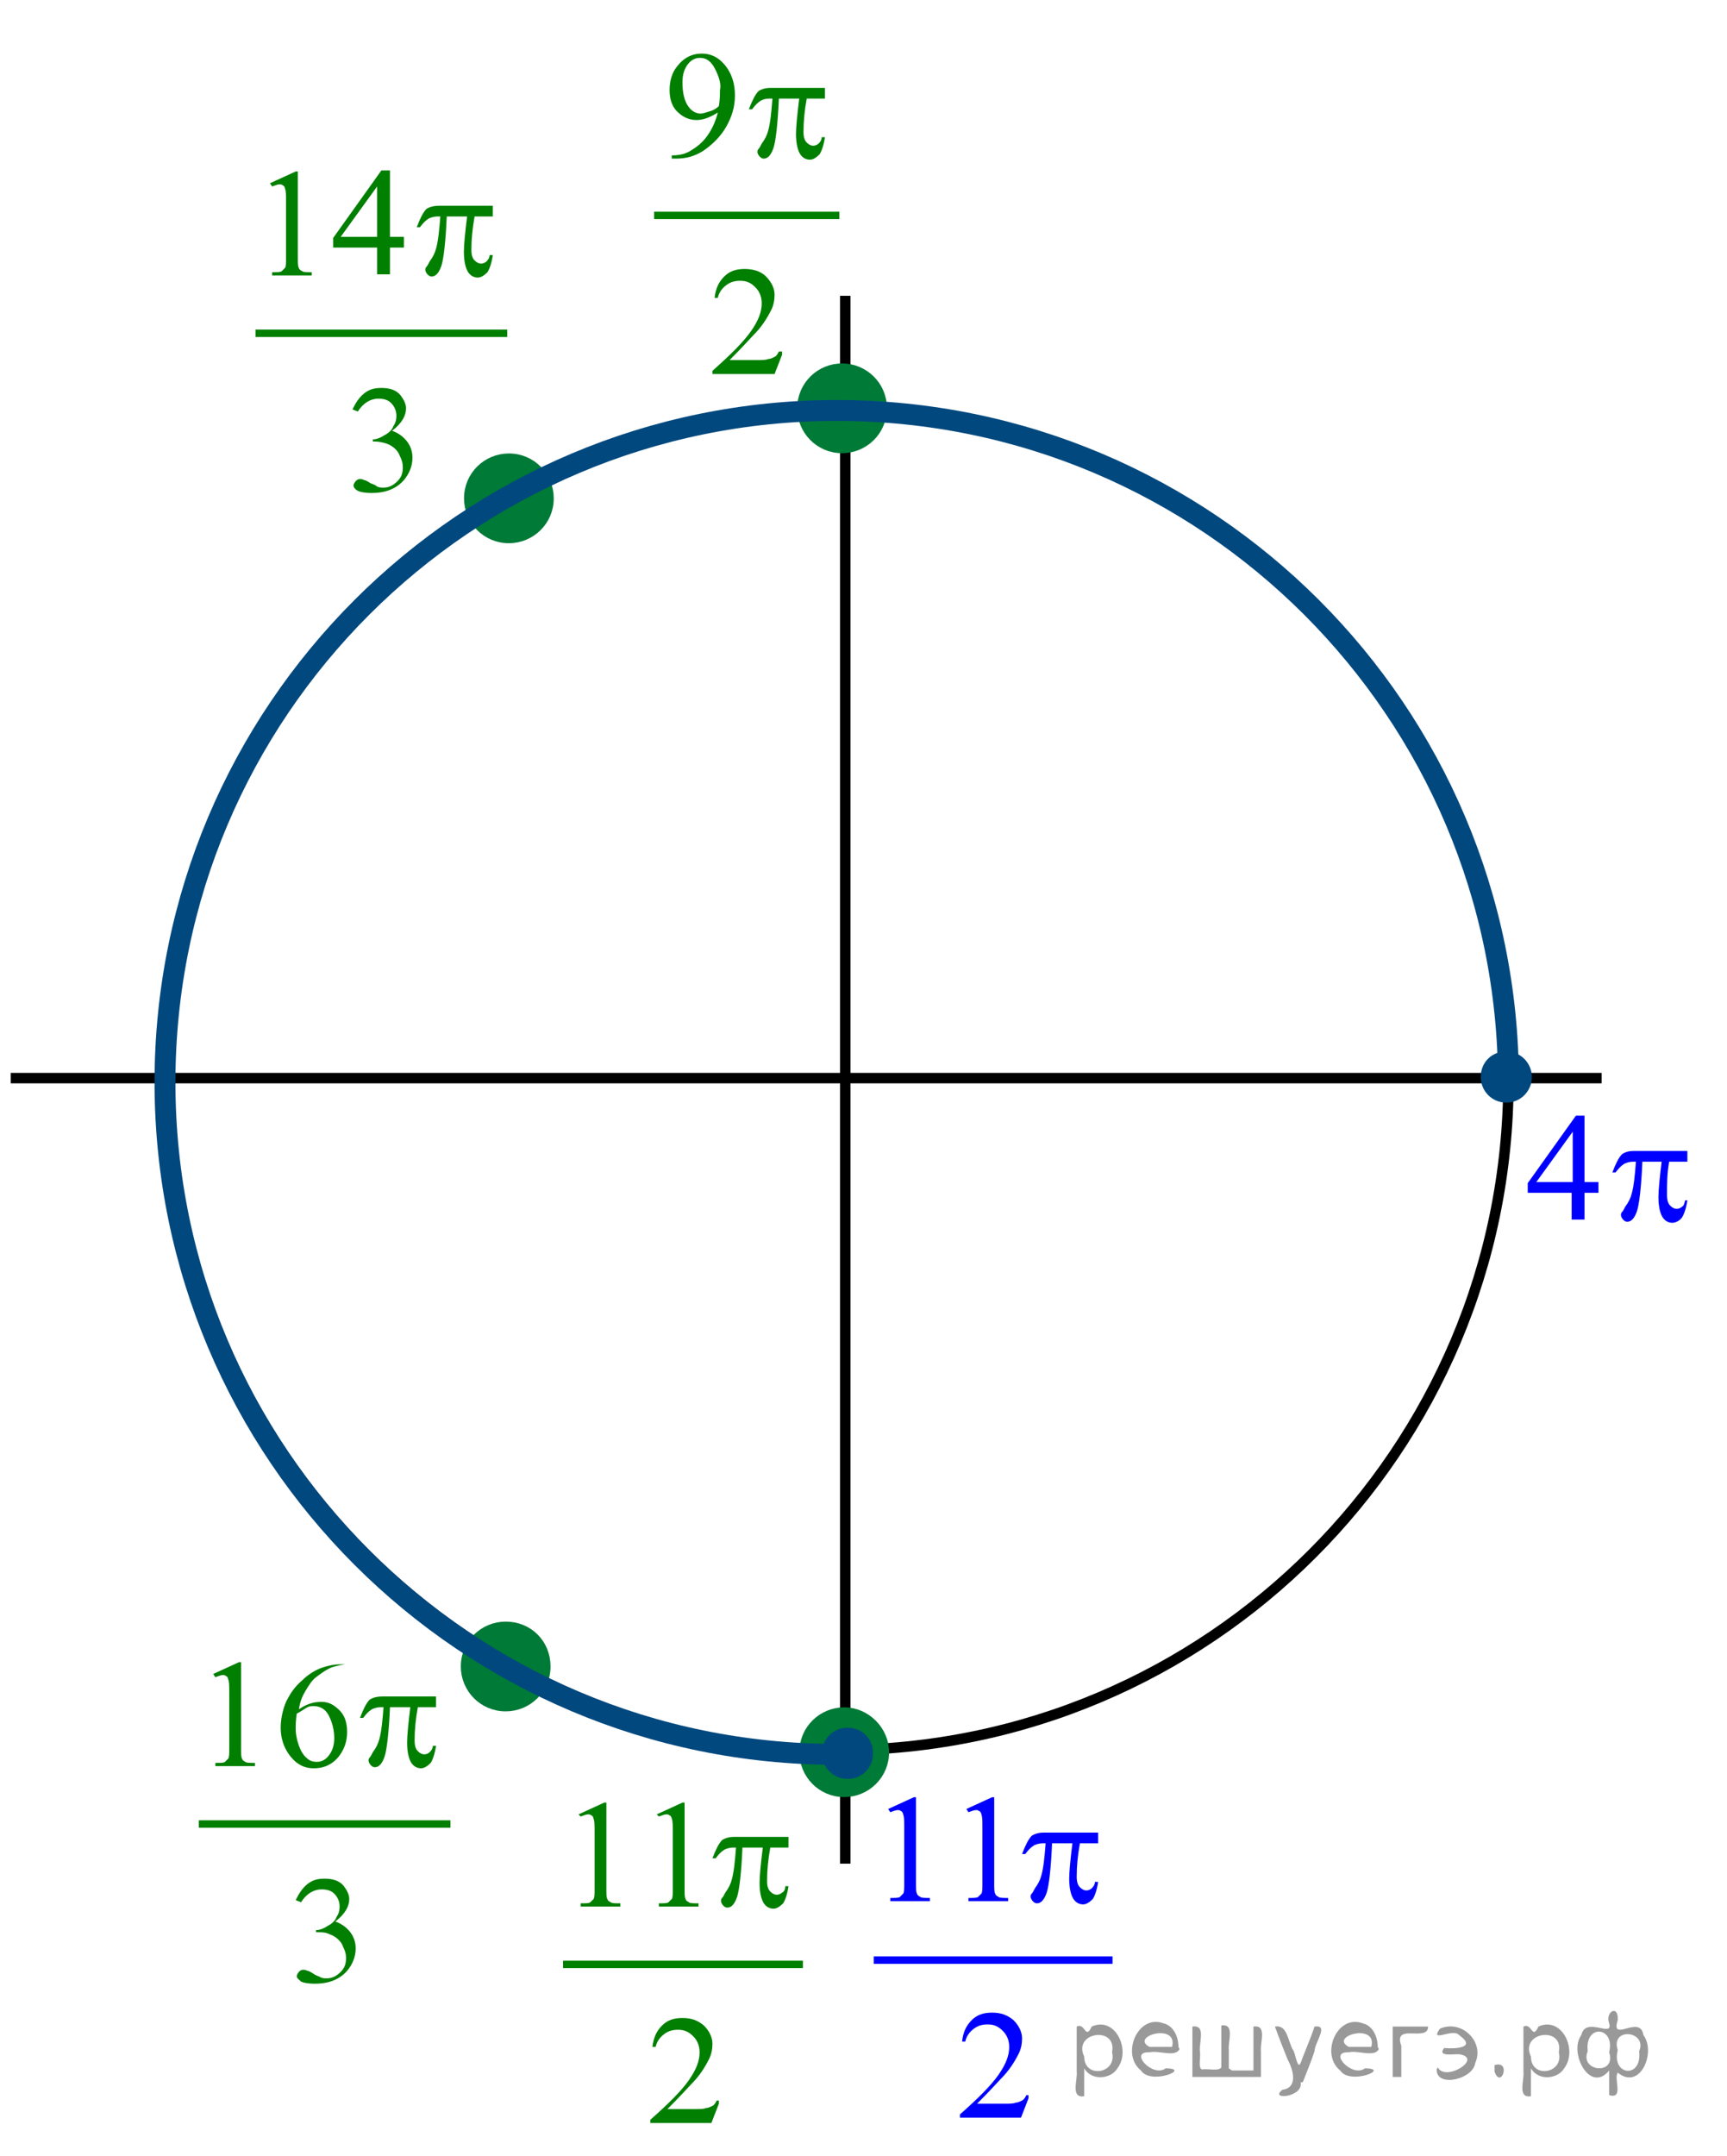 <?xml version="1.0" encoding="utf-8"?>
<!-- Generator: Adobe Illustrator 25.4.1, SVG Export Plug-In . SVG Version: 6.00 Build 0)  -->
<svg version="1.1" id="Слой_1" xmlns="http://www.w3.org/2000/svg" xmlns:xlink="http://www.w3.org/1999/xlink" x="0px" y="0px"
	 width="161.2px" height="201.2px" viewBox="0 0 161.2 201.2" style="enable-background:new 0 0 161.2 201.2;" xml:space="preserve"
	>
<style type="text/css">
	.st0{clip-path:url(#SVGID_00000164513697494436145120000004184561551699100084_);}
	.st1{fill:none;stroke:#000000;stroke-width:0.975;stroke-linecap:round;stroke-linejoin:round;stroke-miterlimit:8;}
	.st2{fill:none;stroke:#000000;stroke-width:0.975;stroke-linejoin:round;stroke-miterlimit:8;}
	.st3{fill-rule:evenodd;clip-rule:evenodd;fill:#007A37;}
	.st4{fill:none;stroke:#007A37;stroke-width:0.975;stroke-linecap:round;stroke-linejoin:round;stroke-miterlimit:8;}
	
		.st5{clip-path:url(#SVGID_00000173118388124384471560000005747853078883560380_);fill:none;stroke:#007F00;stroke-width:0.691;stroke-linecap:square;stroke-miterlimit:10;}
	.st6{clip-path:url(#SVGID_00000173118388124384471560000005747853078883560380_);}
	.st7{fill:#007F00;}
	.st8{clip-path:url(#SVGID_00000130646301256035602090000008146809819774801043_);}
	.st9{fill:#0000FF;}
	.st10{fill:none;stroke:#00487E;stroke-width:1.95;stroke-linejoin:round;stroke-miterlimit:8;}
	
		.st11{clip-path:url(#SVGID_00000003789185444835697030000012913738577099491235_);fill:none;stroke:#007F00;stroke-width:0.691;stroke-linecap:square;stroke-miterlimit:10;}
	.st12{clip-path:url(#SVGID_00000003789185444835697030000012913738577099491235_);}
	
		.st13{clip-path:url(#SVGID_00000176020115221705985950000010714045202740746881_);fill:none;stroke:#0000FF;stroke-width:0.691;stroke-linecap:square;stroke-miterlimit:10;}
	.st14{clip-path:url(#SVGID_00000176020115221705985950000010714045202740746881_);}
	.st15{fill-rule:evenodd;clip-rule:evenodd;fill:#00487E;}
	.st16{fill:none;stroke:#00487E;stroke-width:0.975;stroke-linecap:round;stroke-linejoin:round;stroke-miterlimit:8;}
	
		.st17{clip-path:url(#SVGID_00000147185498676367782680000000131489853520859582_);fill:none;stroke:#007F00;stroke-width:0.691;stroke-linecap:square;stroke-miterlimit:10;}
	.st18{clip-path:url(#SVGID_00000147185498676367782680000000131489853520859582_);}
	
		.st19{clip-path:url(#SVGID_00000067922405579028303470000018329150644856545716_);fill:none;stroke:#007F00;stroke-width:0.691;stroke-linecap:square;stroke-miterlimit:10;}
	.st20{clip-path:url(#SVGID_00000067922405579028303470000018329150644856545716_);}
</style>
<g>
	<g>
		<defs>
			<rect id="SVGID_1_" width="160.8" height="200.9"/>
		</defs>
		<clipPath id="SVGID_00000059274800489190656300000004578469884344058036_">
			<use xlink:href="#SVGID_1_"  style="overflow:visible;"/>
		</clipPath>
		<g style="clip-path:url(#SVGID_00000059274800489190656300000004578469884344058036_);">
		</g>
	</g>
	<path class="st1" d="M78.3,38.3c-34.5,0-62.5,28-62.5,62.5c0,34.5,28,62.5,62.5,62.5s62.5-28,62.5-62.5
		C140.9,66.3,112.9,38.3,78.3,38.3L78.3,38.3z"/>
	<line class="st2" x1="78.9" y1="27.6" x2="78.9" y2="173.9"/>
	<path class="st3" d="M78.8,159.8c-2,0-3.7,1.6-3.7,3.7c0,2,1.6,3.7,3.7,3.7c2,0,3.7-1.6,3.7-3.7C82.5,161.5,80.8,159.8,78.8,159.8
		L78.8,159.8z"/>
	<path class="st4" d="M78.8,159.8c-2,0-3.7,1.6-3.7,3.7c0,2,1.6,3.7,3.7,3.7c2,0,3.7-1.6,3.7-3.7C82.5,161.5,80.8,159.8,78.8,159.8
		L78.8,159.8z"/>
	<line class="st2" x1="1" y1="100.6" x2="149.5" y2="100.6"/>
	<path class="st3" d="M47.2,151.8c-2,0-3.7,1.6-3.7,3.7c0,2,1.6,3.7,3.7,3.7c2,0,3.7-1.6,3.7-3.7C50.9,153.4,49.3,151.8,47.2,151.8
		L47.2,151.8z"/>
	<path class="st4" d="M47.2,151.8c-2,0-3.7,1.6-3.7,3.7c0,2,1.6,3.7,3.7,3.7c2,0,3.7-1.6,3.7-3.7C50.9,153.4,49.3,151.8,47.2,151.8
		L47.2,151.8z"/>
	<path class="st3" d="M78.6,34.4c-2,0-3.7,1.6-3.7,3.7c0,2,1.6,3.7,3.7,3.7c2,0,3.7-1.6,3.7-3.7C82.3,36,80.6,34.4,78.6,34.4
		L78.6,34.4z"/>
	<path class="st4" d="M78.6,34.4c-2,0-3.7,1.6-3.7,3.7c0,2,1.6,3.7,3.7,3.7c2,0,3.7-1.6,3.7-3.7C82.3,36,80.6,34.4,78.6,34.4
		L78.6,34.4z"/>
	<path class="st3" d="M47.5,42.8c-2,0-3.7,1.6-3.7,3.7c0,2,1.6,3.7,3.7,3.7c2,0,3.7-1.6,3.7-3.7C51.2,44.5,49.6,42.8,47.5,42.8
		L47.5,42.8z"/>
	<path class="st4" d="M47.5,42.8c-2,0-3.7,1.6-3.7,3.7c0,2,1.6,3.7,3.7,3.7c2,0,3.7-1.6,3.7-3.7C51.2,44.5,49.6,42.8,47.5,42.8
		L47.5,42.8z"/>
	<g>
		<defs>
			<polygon id="SVGID_00000075857216494040362750000009024124542812396205_" points="50.3,201.2 78.3,201.2 78.3,163.5 50.3,163.5 
				50.3,201.2 			"/>
		</defs>
		<clipPath id="SVGID_00000155128164103397090480000016261045042669264289_">
			<use xlink:href="#SVGID_00000075857216494040362750000009024124542812396205_"  style="overflow:visible;"/>
		</clipPath>
		
			<line style="clip-path:url(#SVGID_00000155128164103397090480000016261045042669264289_);fill:none;stroke:#007F00;stroke-width:0.691;stroke-linecap:square;stroke-miterlimit:10;" x1="52.9" y1="183.3" x2="74.6" y2="183.3"/>
		<g style="clip-path:url(#SVGID_00000155128164103397090480000016261045042669264289_);">
			<path class="st7" d="M54,169.3l2.4-1.1h0.2v8c0,0.5,0,0.9,0.1,1c0,0.1,0.1,0.2,0.3,0.3c0.1,0.1,0.4,0.1,0.9,0.1v0.3h-3.7v-0.3
				c0.5,0,0.8,0,0.9-0.1c0.1-0.1,0.2-0.2,0.3-0.3c0.1-0.1,0.1-0.5,0.1-1V171c0-0.7,0-1.1-0.1-1.3c0-0.1-0.1-0.3-0.2-0.3
				c-0.1-0.1-0.2-0.1-0.3-0.1c-0.2,0-0.4,0.1-0.7,0.2L54,169.3z"/>
			<path class="st7" d="M61.3,169.3l2.4-1.1h0.2v8c0,0.5,0,0.9,0.1,1c0,0.1,0.1,0.2,0.3,0.3c0.1,0.1,0.4,0.1,0.9,0.1v0.3h-3.7v-0.3
				c0.5,0,0.8,0,0.9-0.1c0.1-0.1,0.2-0.2,0.3-0.3c0.1-0.1,0.1-0.5,0.1-1V171c0-0.7,0-1.1-0.1-1.3c0-0.1-0.1-0.3-0.2-0.3
				c-0.1-0.1-0.2-0.1-0.3-0.1c-0.2,0-0.4,0.1-0.7,0.2L61.3,169.3z"/>
		</g>
		<g style="clip-path:url(#SVGID_00000155128164103397090480000016261045042669264289_);">
			<path class="st7" d="M67.1,196.3l-0.7,1.8h-5.7v-0.3c1.7-1.5,2.9-2.7,3.6-3.7c0.7-1,1-1.8,1-2.6c0-0.6-0.2-1.1-0.6-1.5
				c-0.4-0.4-0.8-0.6-1.4-0.6c-0.5,0-0.9,0.1-1.3,0.4c-0.4,0.3-0.7,0.7-0.8,1.2h-0.3c0.1-0.9,0.4-1.5,0.9-2s1.1-0.7,1.9-0.7
				c0.8,0,1.4,0.2,2,0.7c0.5,0.5,0.8,1.1,0.8,1.7c0,0.5-0.1,1-0.3,1.4c-0.4,0.8-0.9,1.6-1.7,2.4c-1.2,1.3-1.9,2-2.2,2.3h2.5
				c0.5,0,0.9,0,1.1-0.1c0.2,0,0.4-0.1,0.6-0.2s0.3-0.3,0.4-0.5H67.1z"/>
		</g>
		<g style="clip-path:url(#SVGID_00000155128164103397090480000016261045042669264289_);">
			<path class="st7" d="M73.6,171.4v1h-1.7c-0.2,1.1-0.3,2.1-0.3,3.1c0,0.5,0.1,0.8,0.3,1s0.4,0.3,0.6,0.3c0.2,0,0.4-0.1,0.5-0.2
				c0.2-0.1,0.3-0.3,0.3-0.6h0.3c-0.1,0.7-0.3,1.3-0.5,1.6c-0.3,0.3-0.6,0.5-0.9,0.5c-0.4,0-0.7-0.2-0.9-0.5
				c-0.2-0.3-0.4-0.9-0.4-1.9c0-0.6,0.1-1.7,0.3-3.3h-1.9c-0.1,2.4-0.3,4-0.5,4.6c-0.2,0.6-0.5,1-0.9,1c-0.2,0-0.3-0.1-0.4-0.2
				c-0.1-0.1-0.2-0.3-0.2-0.4c0-0.1,0-0.2,0.1-0.3c0.1-0.1,0.2-0.3,0.3-0.5c0.3-0.4,0.5-0.8,0.6-1.2c0.2-0.7,0.3-1.7,0.4-3h-0.3
				c-0.3,0-0.6,0.1-0.8,0.2c-0.3,0.2-0.5,0.4-0.8,0.8h-0.3c0.3-0.8,0.6-1.4,0.9-1.7c0.3-0.2,0.7-0.3,1.1-0.3H73.6z"/>
		</g>
	</g>
	<g>
		<defs>
			<polygon id="SVGID_00000061463780410043699190000017436040984187855263_" points="140,117.7 161.2,117.7 161.2,100.8 140,100.8 
				140,117.7 			"/>
		</defs>
		<clipPath id="SVGID_00000145780781442171971530000001093399588518918060_">
			<use xlink:href="#SVGID_00000061463780410043699190000017436040984187855263_"  style="overflow:visible;"/>
		</clipPath>
		<g style="clip-path:url(#SVGID_00000145780781442171971530000001093399588518918060_);">
			<path class="st9" d="M149.2,110.3v1h-1.3v2.5h-1.2v-2.5h-4.1v-0.9l4.5-6.3h0.8v6.2H149.2z M146.8,110.3v-4.7l-3.4,4.7H146.8z"/>
		</g>
		<g style="clip-path:url(#SVGID_00000145780781442171971530000001093399588518918060_);">
			<path class="st9" d="M157.5,107.4v1h-1.7c-0.2,1.1-0.2,2.1-0.2,3.1c0,0.5,0.1,0.8,0.3,1s0.4,0.3,0.6,0.3c0.2,0,0.4-0.1,0.5-0.2
				c0.2-0.1,0.2-0.3,0.3-0.6h0.2c-0.1,0.7-0.3,1.3-0.5,1.6s-0.6,0.5-0.9,0.5c-0.4,0-0.7-0.2-0.9-0.5s-0.4-0.9-0.4-1.9
				c0-0.6,0.1-1.7,0.3-3.3h-1.8c-0.1,2.4-0.3,4-0.5,4.6c-0.2,0.6-0.5,1-0.9,1c-0.2,0-0.3-0.1-0.4-0.2c-0.1-0.1-0.2-0.3-0.2-0.4
				c0-0.1,0-0.2,0.1-0.3c0.1-0.1,0.2-0.3,0.3-0.5c0.3-0.4,0.5-0.8,0.6-1.2c0.2-0.7,0.3-1.7,0.4-3h-0.3c-0.3,0-0.6,0.1-0.8,0.2
				c-0.3,0.2-0.5,0.4-0.8,0.8h-0.3c0.3-0.8,0.6-1.4,0.9-1.7c0.3-0.2,0.6-0.3,1.1-0.3H157.5z"/>
		</g>
	</g>
	<path class="st10" d="M78.5,163.7c-0.1,0-0.2,0-0.4,0c-34.6,0-62.7-28.1-62.7-62.7c0-34.6,28.1-62.7,62.7-62.7
		c34.6,0,62.7,28.1,62.7,62.7c0,0.1,0,0.2,0,0.3"/>
	<g>
		<defs>
			<polygon id="SVGID_00000047738867560989003890000017655287190473140131_" points="58.7,38 81.5,38 81.5,0.3 58.7,0.3 58.7,38 			
				"/>
		</defs>
		<clipPath id="SVGID_00000070119292631806132580000014880019230647260601_">
			<use xlink:href="#SVGID_00000047738867560989003890000017655287190473140131_"  style="overflow:visible;"/>
		</clipPath>
		
			<line style="clip-path:url(#SVGID_00000070119292631806132580000014880019230647260601_);fill:none;stroke:#007F00;stroke-width:0.691;stroke-linecap:square;stroke-miterlimit:10;" x1="61.4" y1="20.1" x2="78" y2="20.1"/>
		<g style="clip-path:url(#SVGID_00000070119292631806132580000014880019230647260601_);">
			<path class="st7" d="M62.7,14.8v-0.3c0.6,0,1.2-0.1,1.7-0.4s1.1-0.7,1.6-1.4c0.5-0.7,0.8-1.4,1-2.2c-0.8,0.5-1.4,0.7-2,0.7
				c-0.7,0-1.3-0.3-1.8-0.8c-0.5-0.5-0.7-1.2-0.7-2c0-0.8,0.2-1.6,0.7-2.2c0.6-0.8,1.4-1.2,2.3-1.2c0.8,0,1.5,0.3,2.1,1
				c0.7,0.8,1,1.8,1,2.9c0,1.1-0.3,2-0.8,2.9c-0.5,0.9-1.3,1.7-2.2,2.3c-0.8,0.5-1.6,0.7-2.5,0.7H62.7z M67.1,9.9
				c0.1-0.6,0.1-1.1,0.1-1.5C67.3,8,67.2,7.5,67,7c-0.2-0.5-0.4-0.9-0.7-1.2c-0.3-0.3-0.6-0.4-1-0.4c-0.4,0-0.8,0.2-1.1,0.6
				c-0.3,0.4-0.5,0.9-0.5,1.7c0,1,0.2,1.8,0.6,2.3c0.3,0.4,0.7,0.6,1.1,0.6c0.2,0,0.5-0.1,0.8-0.2C66.6,10.3,66.9,10.1,67.1,9.9z"/>
		</g>
		<g style="clip-path:url(#SVGID_00000070119292631806132580000014880019230647260601_);">
			<path class="st7" d="M73,33.1l-0.7,1.8h-5.8v-0.3c1.7-1.5,2.9-2.7,3.6-3.7s1-1.8,1-2.6c0-0.6-0.2-1.1-0.6-1.5
				c-0.4-0.4-0.8-0.6-1.4-0.6c-0.5,0-0.9,0.1-1.3,0.4c-0.4,0.3-0.7,0.7-0.8,1.2h-0.3c0.1-0.9,0.4-1.5,0.9-2c0.5-0.5,1.1-0.7,1.9-0.7
				c0.8,0,1.5,0.2,2,0.7c0.5,0.5,0.8,1.1,0.8,1.7c0,0.5-0.1,1-0.3,1.4c-0.4,0.8-0.9,1.6-1.7,2.4c-1.2,1.3-1.9,2-2.2,2.3h2.5
				c0.5,0,0.9,0,1.1-0.1c0.2,0,0.4-0.1,0.6-0.2c0.2-0.1,0.3-0.3,0.4-0.5H73z"/>
		</g>
		<g style="clip-path:url(#SVGID_00000070119292631806132580000014880019230647260601_);">
			<path class="st7" d="M77,8.2v1h-1.7c-0.2,1.1-0.3,2.1-0.3,3.1c0,0.5,0.1,0.8,0.3,1c0.2,0.2,0.4,0.3,0.6,0.3
				c0.2,0,0.4-0.1,0.5-0.2s0.3-0.3,0.3-0.6H77c-0.1,0.7-0.3,1.3-0.5,1.6c-0.3,0.3-0.6,0.5-0.9,0.5c-0.4,0-0.7-0.2-0.9-0.5
				s-0.4-0.9-0.4-1.9c0-0.6,0.1-1.7,0.3-3.3h-1.9c-0.1,2.4-0.3,4-0.5,4.6c-0.2,0.6-0.5,1-0.9,1c-0.2,0-0.3-0.1-0.4-0.2
				c-0.1-0.1-0.2-0.3-0.2-0.4c0-0.1,0-0.2,0.1-0.3c0.1-0.1,0.2-0.3,0.3-0.5c0.3-0.4,0.5-0.8,0.6-1.2c0.2-0.7,0.3-1.7,0.4-3h-0.3
				c-0.4,0-0.6,0.1-0.8,0.2c-0.3,0.2-0.5,0.4-0.8,0.8h-0.3c0.3-0.8,0.6-1.4,0.9-1.7c0.3-0.2,0.7-0.3,1.1-0.3H77z"/>
		</g>
	</g>
	<g>
		<defs>
			<polygon id="SVGID_00000061437390917311013630000003503902956218716348_" points="79.2,200.7 107.2,200.7 107.2,163 79.2,163 
				79.2,200.7 			"/>
		</defs>
		<clipPath id="SVGID_00000008839795456946269890000007202999864730882971_">
			<use xlink:href="#SVGID_00000061437390917311013630000003503902956218716348_"  style="overflow:visible;"/>
		</clipPath>
		
			<line style="clip-path:url(#SVGID_00000008839795456946269890000007202999864730882971_);fill:none;stroke:#0000FF;stroke-width:0.691;stroke-linecap:square;stroke-miterlimit:10;" x1="81.9" y1="182.9" x2="103.5" y2="182.9"/>
		<g style="clip-path:url(#SVGID_00000008839795456946269890000007202999864730882971_);">
			<path class="st9" d="M82.9,168.8l2.4-1.1h0.2v8c0,0.5,0,0.9,0.1,1c0,0.1,0.1,0.2,0.3,0.3c0.1,0.1,0.4,0.1,0.9,0.1v0.3h-3.7v-0.3
				c0.5,0,0.8,0,0.9-0.1c0.1-0.1,0.2-0.2,0.3-0.3c0.1-0.1,0.1-0.5,0.1-1v-5.1c0-0.7,0-1.1-0.1-1.3c0-0.1-0.1-0.3-0.2-0.3
				c-0.1-0.1-0.2-0.1-0.3-0.1c-0.2,0-0.4,0.1-0.7,0.2L82.9,168.8z"/>
			<path class="st9" d="M90.2,168.8l2.4-1.1h0.2v8c0,0.5,0,0.9,0.1,1c0,0.1,0.1,0.2,0.3,0.3c0.1,0.1,0.4,0.1,0.9,0.1v0.3h-3.7v-0.3
				c0.5,0,0.8,0,0.9-0.1c0.1-0.1,0.2-0.2,0.3-0.3c0.1-0.1,0.1-0.5,0.1-1v-5.1c0-0.7,0-1.1-0.1-1.3c0-0.1-0.1-0.3-0.2-0.3
				c-0.1-0.1-0.2-0.1-0.3-0.1c-0.2,0-0.4,0.1-0.7,0.2L90.2,168.8z"/>
		</g>
		<g style="clip-path:url(#SVGID_00000008839795456946269890000007202999864730882971_);">
			<path class="st9" d="M96,195.8l-0.7,1.8h-5.7v-0.3c1.7-1.5,2.9-2.7,3.6-3.7c0.7-1,1-1.8,1-2.6c0-0.6-0.2-1.1-0.6-1.5
				c-0.4-0.4-0.8-0.6-1.4-0.6c-0.5,0-0.9,0.1-1.3,0.4c-0.4,0.3-0.7,0.7-0.8,1.2h-0.3c0.1-0.9,0.4-1.5,0.9-2c0.5-0.5,1.1-0.7,1.9-0.7
				c0.8,0,1.4,0.2,2,0.7c0.5,0.5,0.8,1.1,0.8,1.7c0,0.5-0.1,1-0.3,1.4c-0.4,0.8-0.9,1.6-1.7,2.4c-1.2,1.3-1.9,2-2.2,2.3h2.5
				c0.5,0,0.9,0,1.1-0.1c0.2,0,0.4-0.1,0.6-0.2c0.2-0.1,0.3-0.3,0.4-0.5H96z"/>
		</g>
		<g style="clip-path:url(#SVGID_00000008839795456946269890000007202999864730882971_);">
			<path class="st9" d="M102.5,171v1h-1.7c-0.2,1.1-0.3,2.1-0.3,3.1c0,0.5,0.1,0.8,0.3,1s0.4,0.3,0.6,0.3c0.2,0,0.4-0.1,0.5-0.2
				s0.3-0.3,0.3-0.6h0.3c-0.1,0.7-0.3,1.3-0.5,1.6c-0.3,0.3-0.6,0.5-0.9,0.5c-0.4,0-0.7-0.2-0.9-0.5s-0.4-0.9-0.4-1.9
				c0-0.6,0.1-1.7,0.3-3.3h-1.9c-0.1,2.4-0.3,4-0.5,4.6c-0.2,0.6-0.5,1-0.9,1c-0.2,0-0.3-0.1-0.4-0.2s-0.2-0.3-0.2-0.4
				c0-0.1,0-0.2,0.1-0.3c0.1-0.1,0.2-0.3,0.3-0.5c0.3-0.4,0.5-0.8,0.6-1.2c0.2-0.7,0.3-1.7,0.4-3h-0.3c-0.3,0-0.6,0.1-0.8,0.2
				c-0.3,0.2-0.5,0.4-0.8,0.8h-0.3c0.3-0.8,0.6-1.4,0.9-1.7c0.3-0.2,0.7-0.3,1.1-0.3H102.5z"/>
		</g>
	</g>
	<path class="st15" d="M142.5,100.5c0-1-0.8-1.9-1.9-1.9s-1.9,0.8-1.9,1.9c0,1,0.8,1.9,1.9,1.9S142.5,101.5,142.5,100.5L142.5,100.5
		z"/>
	<path class="st16" d="M142.5,100.5c0-1-0.8-1.9-1.9-1.9s-1.9,0.8-1.9,1.9c0,1,0.8,1.9,1.9,1.9S142.5,101.5,142.5,100.5L142.5,100.5
		z"/>
	<path class="st15" d="M77.2,163.6c0,1,0.8,1.9,1.9,1.9s1.9-0.8,1.9-1.9s-0.8-1.9-1.9-1.9S77.2,162.6,77.2,163.6L77.2,163.6z"/>
	<path class="st16" d="M77.2,163.6c0,1,0.8,1.9,1.9,1.9s1.9-0.8,1.9-1.9s-0.8-1.9-1.9-1.9S77.2,162.6,77.2,163.6L77.2,163.6z"/>
	<g>
		<defs>
			<polygon id="SVGID_00000134966565918936142620000011451195363674858884_" points="16.2,188.1 45.6,188.1 45.6,150.4 16.2,150.4 
				16.2,188.1 			"/>
		</defs>
		<clipPath id="SVGID_00000130620621282510579200000010614811075939742082_">
			<use xlink:href="#SVGID_00000134966565918936142620000011451195363674858884_"  style="overflow:visible;"/>
		</clipPath>
		
			<line style="clip-path:url(#SVGID_00000130620621282510579200000010614811075939742082_);fill:none;stroke:#007F00;stroke-width:0.691;stroke-linecap:square;stroke-miterlimit:10;" x1="18.9" y1="170.2" x2="41.7" y2="170.2"/>
		<g style="clip-path:url(#SVGID_00000130620621282510579200000010614811075939742082_);">
			<path class="st7" d="M19.9,156.2l2.4-1.1h0.2v8c0,0.5,0,0.9,0.1,1c0,0.1,0.1,0.2,0.3,0.3c0.1,0.1,0.4,0.1,0.9,0.1v0.3h-3.7v-0.3
				c0.5,0,0.8,0,0.9-0.1c0.1-0.1,0.2-0.2,0.3-0.3c0.1-0.1,0.1-0.5,0.1-1v-5.1c0-0.7,0-1.1-0.1-1.3c0-0.1-0.1-0.3-0.2-0.3
				c-0.1-0.1-0.2-0.1-0.3-0.1c-0.2,0-0.4,0.1-0.7,0.2L19.9,156.2z"/>
			<path class="st7" d="M32.2,155v0.3c-0.6,0.1-1.1,0.2-1.5,0.4c-0.4,0.2-0.8,0.5-1.2,0.8s-0.7,0.8-1,1.3c-0.3,0.5-0.5,1-0.6,1.7
				c0.7-0.5,1.4-0.7,2.1-0.7c0.7,0,1.2,0.3,1.7,0.8c0.5,0.5,0.7,1.2,0.7,2c0,0.8-0.2,1.5-0.7,2.2c-0.6,0.8-1.4,1.2-2.4,1.2
				c-0.7,0-1.2-0.2-1.7-0.6c-0.9-0.8-1.4-1.9-1.4-3.2c0-0.8,0.2-1.7,0.5-2.4c0.4-0.8,0.8-1.4,1.5-2c0.6-0.6,1.3-1,1.9-1.2
				s1.1-0.3,1.7-0.3H32.2z M27.7,159.9c-0.1,0.6-0.1,1.1-0.1,1.5c0,0.4,0.1,0.9,0.3,1.5c0.2,0.5,0.4,0.9,0.8,1.2
				c0.2,0.2,0.5,0.3,0.9,0.3c0.4,0,0.8-0.2,1.1-0.6c0.3-0.4,0.5-0.9,0.5-1.6c0-0.8-0.2-1.5-0.5-2.1c-0.3-0.6-0.8-0.9-1.4-0.9
				c-0.2,0-0.4,0-0.6,0.1S28.1,159.7,27.7,159.9z"/>
		</g>
		<g style="clip-path:url(#SVGID_00000130620621282510579200000010614811075939742082_);">
			<path class="st7" d="M27.6,177.3c0.3-0.6,0.6-1.1,1.1-1.5s1-0.5,1.6-0.5c0.8,0,1.4,0.2,1.8,0.7c0.3,0.4,0.5,0.8,0.5,1.2
				c0,0.7-0.4,1.4-1.3,2.1c0.6,0.2,1.1,0.6,1.4,1c0.3,0.4,0.5,0.9,0.5,1.5c0,0.8-0.3,1.5-0.8,2.1c-0.7,0.8-1.7,1.2-3,1.2
				c-0.7,0-1.1-0.1-1.3-0.2c-0.2-0.2-0.4-0.3-0.4-0.5c0-0.1,0.1-0.3,0.2-0.4c0.1-0.1,0.2-0.2,0.4-0.2c0.1,0,0.2,0,0.4,0.1
				c0.1,0,0.3,0.1,0.6,0.3s0.5,0.2,0.6,0.3c0.2,0.1,0.4,0.1,0.6,0.1c0.5,0,0.9-0.2,1.3-0.6c0.4-0.4,0.5-0.8,0.5-1.3
				c0-0.4-0.1-0.7-0.3-1.1c-0.1-0.3-0.3-0.5-0.4-0.6c-0.2-0.2-0.5-0.4-0.8-0.5c-0.4-0.2-0.7-0.2-1.1-0.2h-0.2v-0.2
				c0.4,0,0.8-0.2,1.1-0.4c0.4-0.2,0.7-0.5,0.8-0.8c0.2-0.3,0.3-0.6,0.3-1c0-0.5-0.2-0.9-0.5-1.2s-0.7-0.4-1.2-0.4
				c-0.7,0-1.4,0.4-1.9,1.2L27.6,177.3z"/>
		</g>
		<g style="clip-path:url(#SVGID_00000130620621282510579200000010614811075939742082_);">
			<path class="st7" d="M40.7,158.3v1H39c-0.2,1.1-0.3,2.1-0.3,3.1c0,0.5,0.1,0.8,0.3,1c0.2,0.2,0.4,0.3,0.6,0.3
				c0.2,0,0.4-0.1,0.5-0.2s0.3-0.3,0.3-0.6h0.3c-0.1,0.7-0.3,1.3-0.5,1.6c-0.3,0.3-0.6,0.5-0.9,0.5c-0.4,0-0.7-0.2-0.9-0.5
				c-0.2-0.3-0.4-0.9-0.4-1.9c0-0.6,0.1-1.7,0.3-3.3h-1.9c-0.1,2.4-0.3,4-0.5,4.6c-0.2,0.6-0.5,1-0.9,1c-0.2,0-0.3-0.1-0.4-0.2
				c-0.1-0.1-0.2-0.3-0.2-0.4c0-0.1,0-0.2,0.1-0.3c0.1-0.1,0.2-0.3,0.3-0.5c0.3-0.4,0.5-0.8,0.6-1.2c0.2-0.7,0.3-1.7,0.4-3h-0.3
				c-0.3,0-0.6,0.1-0.8,0.2c-0.3,0.2-0.5,0.4-0.8,0.8h-0.3c0.3-0.8,0.6-1.4,0.9-1.7c0.3-0.2,0.7-0.3,1.2-0.3H40.7z"/>
		</g>
	</g>
	<g>
		<defs>
			<polygon id="SVGID_00000095339175417636557150000017121634266810542731_" points="21.5,49 51,49 51,11.3 21.5,11.3 21.5,49 			
				"/>
		</defs>
		<clipPath id="SVGID_00000183965892579818035050000002791857903452619446_">
			<use xlink:href="#SVGID_00000095339175417636557150000017121634266810542731_"  style="overflow:visible;"/>
		</clipPath>
		
			<line style="clip-path:url(#SVGID_00000183965892579818035050000002791857903452619446_);fill:none;stroke:#007F00;stroke-width:0.691;stroke-linecap:square;stroke-miterlimit:10;" x1="24.2" y1="31.1" x2="47" y2="31.1"/>
		<g style="clip-path:url(#SVGID_00000183965892579818035050000002791857903452619446_);">
			<path class="st7" d="M25.2,17.1l2.4-1.1h0.2v8c0,0.5,0,0.9,0.1,1c0,0.1,0.1,0.2,0.3,0.3c0.1,0.1,0.4,0.1,0.9,0.1v0.3h-3.7v-0.3
				c0.5,0,0.8,0,0.9-0.1s0.2-0.2,0.3-0.3c0.1-0.1,0.1-0.5,0.1-1v-5.1c0-0.7,0-1.1-0.1-1.3c0-0.1-0.1-0.3-0.2-0.3
				c-0.1-0.1-0.2-0.1-0.3-0.1c-0.2,0-0.4,0.1-0.7,0.2L25.2,17.1z"/>
			<path class="st7" d="M37.7,22.1v1h-1.3v2.5h-1.2v-2.5h-4.1v-0.9l4.5-6.3h0.8v6.2H37.7z M35.2,22.1v-4.7l-3.4,4.7H35.2z"/>
		</g>
		<g style="clip-path:url(#SVGID_00000183965892579818035050000002791857903452619446_);">
			<path class="st7" d="M32.9,38.2c0.3-0.6,0.6-1.1,1.1-1.5s1-0.5,1.6-0.5c0.8,0,1.4,0.2,1.8,0.7c0.3,0.4,0.5,0.8,0.5,1.2
				c0,0.7-0.4,1.4-1.3,2.1c0.6,0.2,1.1,0.6,1.4,1c0.3,0.4,0.5,0.9,0.5,1.5c0,0.8-0.3,1.5-0.8,2.1c-0.7,0.8-1.7,1.2-3,1.2
				c-0.7,0-1.1-0.1-1.3-0.2s-0.4-0.3-0.4-0.5c0-0.1,0.1-0.3,0.2-0.4c0.1-0.1,0.2-0.2,0.4-0.2c0.1,0,0.2,0,0.4,0.1
				c0.1,0,0.3,0.1,0.6,0.3c0.3,0.1,0.5,0.2,0.6,0.3c0.2,0.1,0.4,0.1,0.6,0.1c0.5,0,0.9-0.2,1.3-0.6c0.4-0.4,0.5-0.8,0.5-1.3
				c0-0.4-0.1-0.7-0.3-1.1c-0.1-0.3-0.3-0.5-0.4-0.6c-0.2-0.2-0.5-0.4-0.8-0.5s-0.7-0.2-1.1-0.2h-0.2V41c0.4,0,0.8-0.2,1.1-0.4
				c0.4-0.2,0.7-0.5,0.8-0.8c0.2-0.3,0.3-0.6,0.3-1c0-0.5-0.2-0.9-0.5-1.2c-0.3-0.3-0.7-0.4-1.2-0.4c-0.7,0-1.4,0.4-1.9,1.2
				L32.9,38.2z"/>
		</g>
		<g style="clip-path:url(#SVGID_00000183965892579818035050000002791857903452619446_);">
			<path class="st7" d="M46,19.2v1h-1.7c-0.2,1.1-0.3,2.1-0.3,3.1c0,0.5,0.1,0.8,0.3,1c0.2,0.2,0.4,0.3,0.6,0.3
				c0.2,0,0.4-0.1,0.5-0.2s0.3-0.3,0.3-0.6H46c-0.1,0.7-0.3,1.3-0.5,1.6c-0.3,0.3-0.6,0.5-0.9,0.5c-0.4,0-0.7-0.2-0.9-0.5
				c-0.2-0.3-0.4-0.9-0.4-1.9c0-0.6,0.1-1.7,0.3-3.3h-1.9c-0.1,2.4-0.3,4-0.5,4.6s-0.5,1-0.9,1c-0.2,0-0.3-0.1-0.4-0.2
				c-0.1-0.1-0.2-0.3-0.2-0.4c0-0.1,0-0.2,0.1-0.3c0.1-0.1,0.2-0.3,0.3-0.5c0.3-0.4,0.5-0.8,0.6-1.2c0.2-0.7,0.3-1.7,0.4-3h-0.3
				c-0.3,0-0.6,0.1-0.8,0.2c-0.3,0.2-0.5,0.4-0.8,0.8h-0.3c0.3-0.8,0.6-1.4,0.9-1.7c0.3-0.2,0.7-0.3,1.2-0.3H46z"/>
		</g>
	</g>
</g>
<g style="stroke:none;fill:#000;fill-opacity:0.4" > <path d="m 101.2,193.1 c 0,0.8 0,1.6 0,2.5 -1.3,0.2 -0.6,-1.5 -0.7,-2.3 0,-1.4 0,-2.8 0,-4.2 0.8,-0.4 0.8,1.3 1.4,0.0 2.2,-1.0 3.7,2.2 2.4,3.9 -0.6,1.0 -2.4,1.2 -3.1,0.0 z m 2.6,-1.6 c 0.5,-2.5 -3.7,-1.9 -2.6,0.4 0.0,2.1 3.1,1.6 2.6,-0.4 z" /> <path d="m 110.1,191.2 c -0.4,0.8 -1.9,0.1 -2.8,0.3 -2.0,-0.1 0.3,2.4 1.5,1.5 2.5,0.0 -1.4,1.6 -2.3,0.2 -1.9,-1.5 -0.3,-5.3 2.1,-4.4 0.9,0.2 1.4,1.2 1.4,2.2 z m -0.7,-0.2 c 0.6,-2.3 -4.0,-1.0 -2.1,0.0 0.7,0 1.4,-0.0 2.1,-0.0 z" /> <path d="m 115.0,193.2 c 0.6,0 1.3,0 2.0,0 0,-1.3 0,-2.7 0,-4.1 1.3,-0.2 0.6,1.5 0.7,2.3 0,0.8 0,1.6 0,2.4 -2.1,0 -4.2,0 -6.4,0 0,-1.5 0,-3.1 0,-4.7 1.3,-0.2 0.6,1.5 0.7,2.3 0.1,0.5 -0.2,1.6 0.2,1.7 0.5,-0.1 1.6,0.2 1.8,-0.2 0,-1.3 0,-2.6 0,-3.9 1.3,-0.2 0.6,1.5 0.7,2.3 0,0.5 0,1.1 0,1.7 z" /> <path d="m 121.4,194.3 c 0.3,1.4 -3.0,1.7 -1.7,0.7 1.5,-0.2 1.0,-1.9 0.5,-2.8 -0.4,-1.0 -0.8,-2.0 -1.2,-3.1 1.2,-0.2 1.2,1.4 1.7,2.2 0.2,0.2 0.4,1.9 0.7,1.2 0.4,-1.1 0.9,-2.2 1.3,-3.4 1.4,-0.2 0.0,1.5 -0.0,2.3 -0.3,0.9 -0.7,1.9 -1.1,2.9 z" /> <path d="m 128.7,191.2 c -0.4,0.8 -1.9,0.1 -2.8,0.3 -2.0,-0.1 0.3,2.4 1.5,1.5 2.5,0.0 -1.4,1.6 -2.3,0.2 -1.9,-1.5 -0.3,-5.3 2.1,-4.4 0.9,0.2 1.4,1.2 1.4,2.2 z m -0.7,-0.2 c 0.6,-2.3 -4.0,-1.0 -2.1,0.0 0.7,0 1.4,-0.0 2.1,-0.0 z" /> <path d="m 130.0,193.8 c 0,-1.5 0,-3.1 0,-4.7 1.1,0 2.2,0 3.3,0 0.0,1.5 -3.3,-0.4 -2.5,1.8 0,0.9 0,1.9 0,2.9 -0.2,0 -0.5,0 -0.7,0 z" /> <path d="m 134.2,192.9 c 0.7,1.4 4.2,-0.8 2.1,-1.2 -0.5,-0.1 -2.2,0.3 -1.5,-0.6 1.0,0.1 3.1,0.0 1.4,-1.2 -0.6,-0.7 -2.8,0.8 -1.8,-0.6 2.0,-0.9 4.2,1.2 3.3,3.2 -0.2,1.5 -3.5,2.3 -3.6,0.7 l 0,-0.1 0,-0.0 0,0 z" /> <path d="m 139.5,192.7 c 1.6,-0.5 0.6,2.3 -0.0,0.6 -0.0,-0.2 0.0,-0.4 0.0,-0.6 z" /> <path d="m 142.9,193.1 c 0,0.8 0,1.6 0,2.5 -1.3,0.2 -0.6,-1.5 -0.7,-2.3 0,-1.4 0,-2.8 0,-4.2 0.8,-0.4 0.8,1.3 1.4,0.0 2.2,-1.0 3.7,2.2 2.4,3.9 -0.6,1.0 -2.4,1.2 -3.1,0.0 z m 2.6,-1.6 c 0.5,-2.5 -3.7,-1.9 -2.6,0.4 0.0,2.1 3.1,1.6 2.6,-0.4 z" /> <path d="m 148.2,191.4 c -0.8,1.9 2.7,2.3 2.0,0.1 0.6,-2.4 -2.3,-2.7 -2.0,-0.1 z m 2.0,4.2 c 0,-0.8 0,-1.6 0,-2.4 -1.8,2.2 -3.8,-1.7 -2.6,-3.3 0.4,-1.8 3.0,0.3 2.6,-1.1 -0.4,-1.1 0.9,-1.8 0.8,-0.3 -0.7,2.2 2.1,-0.6 2.4,1.4 1.2,1.6 -0.3,5.2 -2.4,3.5 -0.4,0.6 0.6,2.5 -0.8,2.1 z m 2.8,-4.2 c 0.8,-1.9 -2.7,-2.3 -2.0,-0.1 -0.6,2.4 2.3,2.7 2.0,0.1 z" /> </g></svg>

<!--File created and owned by https://sdamgia.ru. Copying is prohibited. All rights reserved.-->
